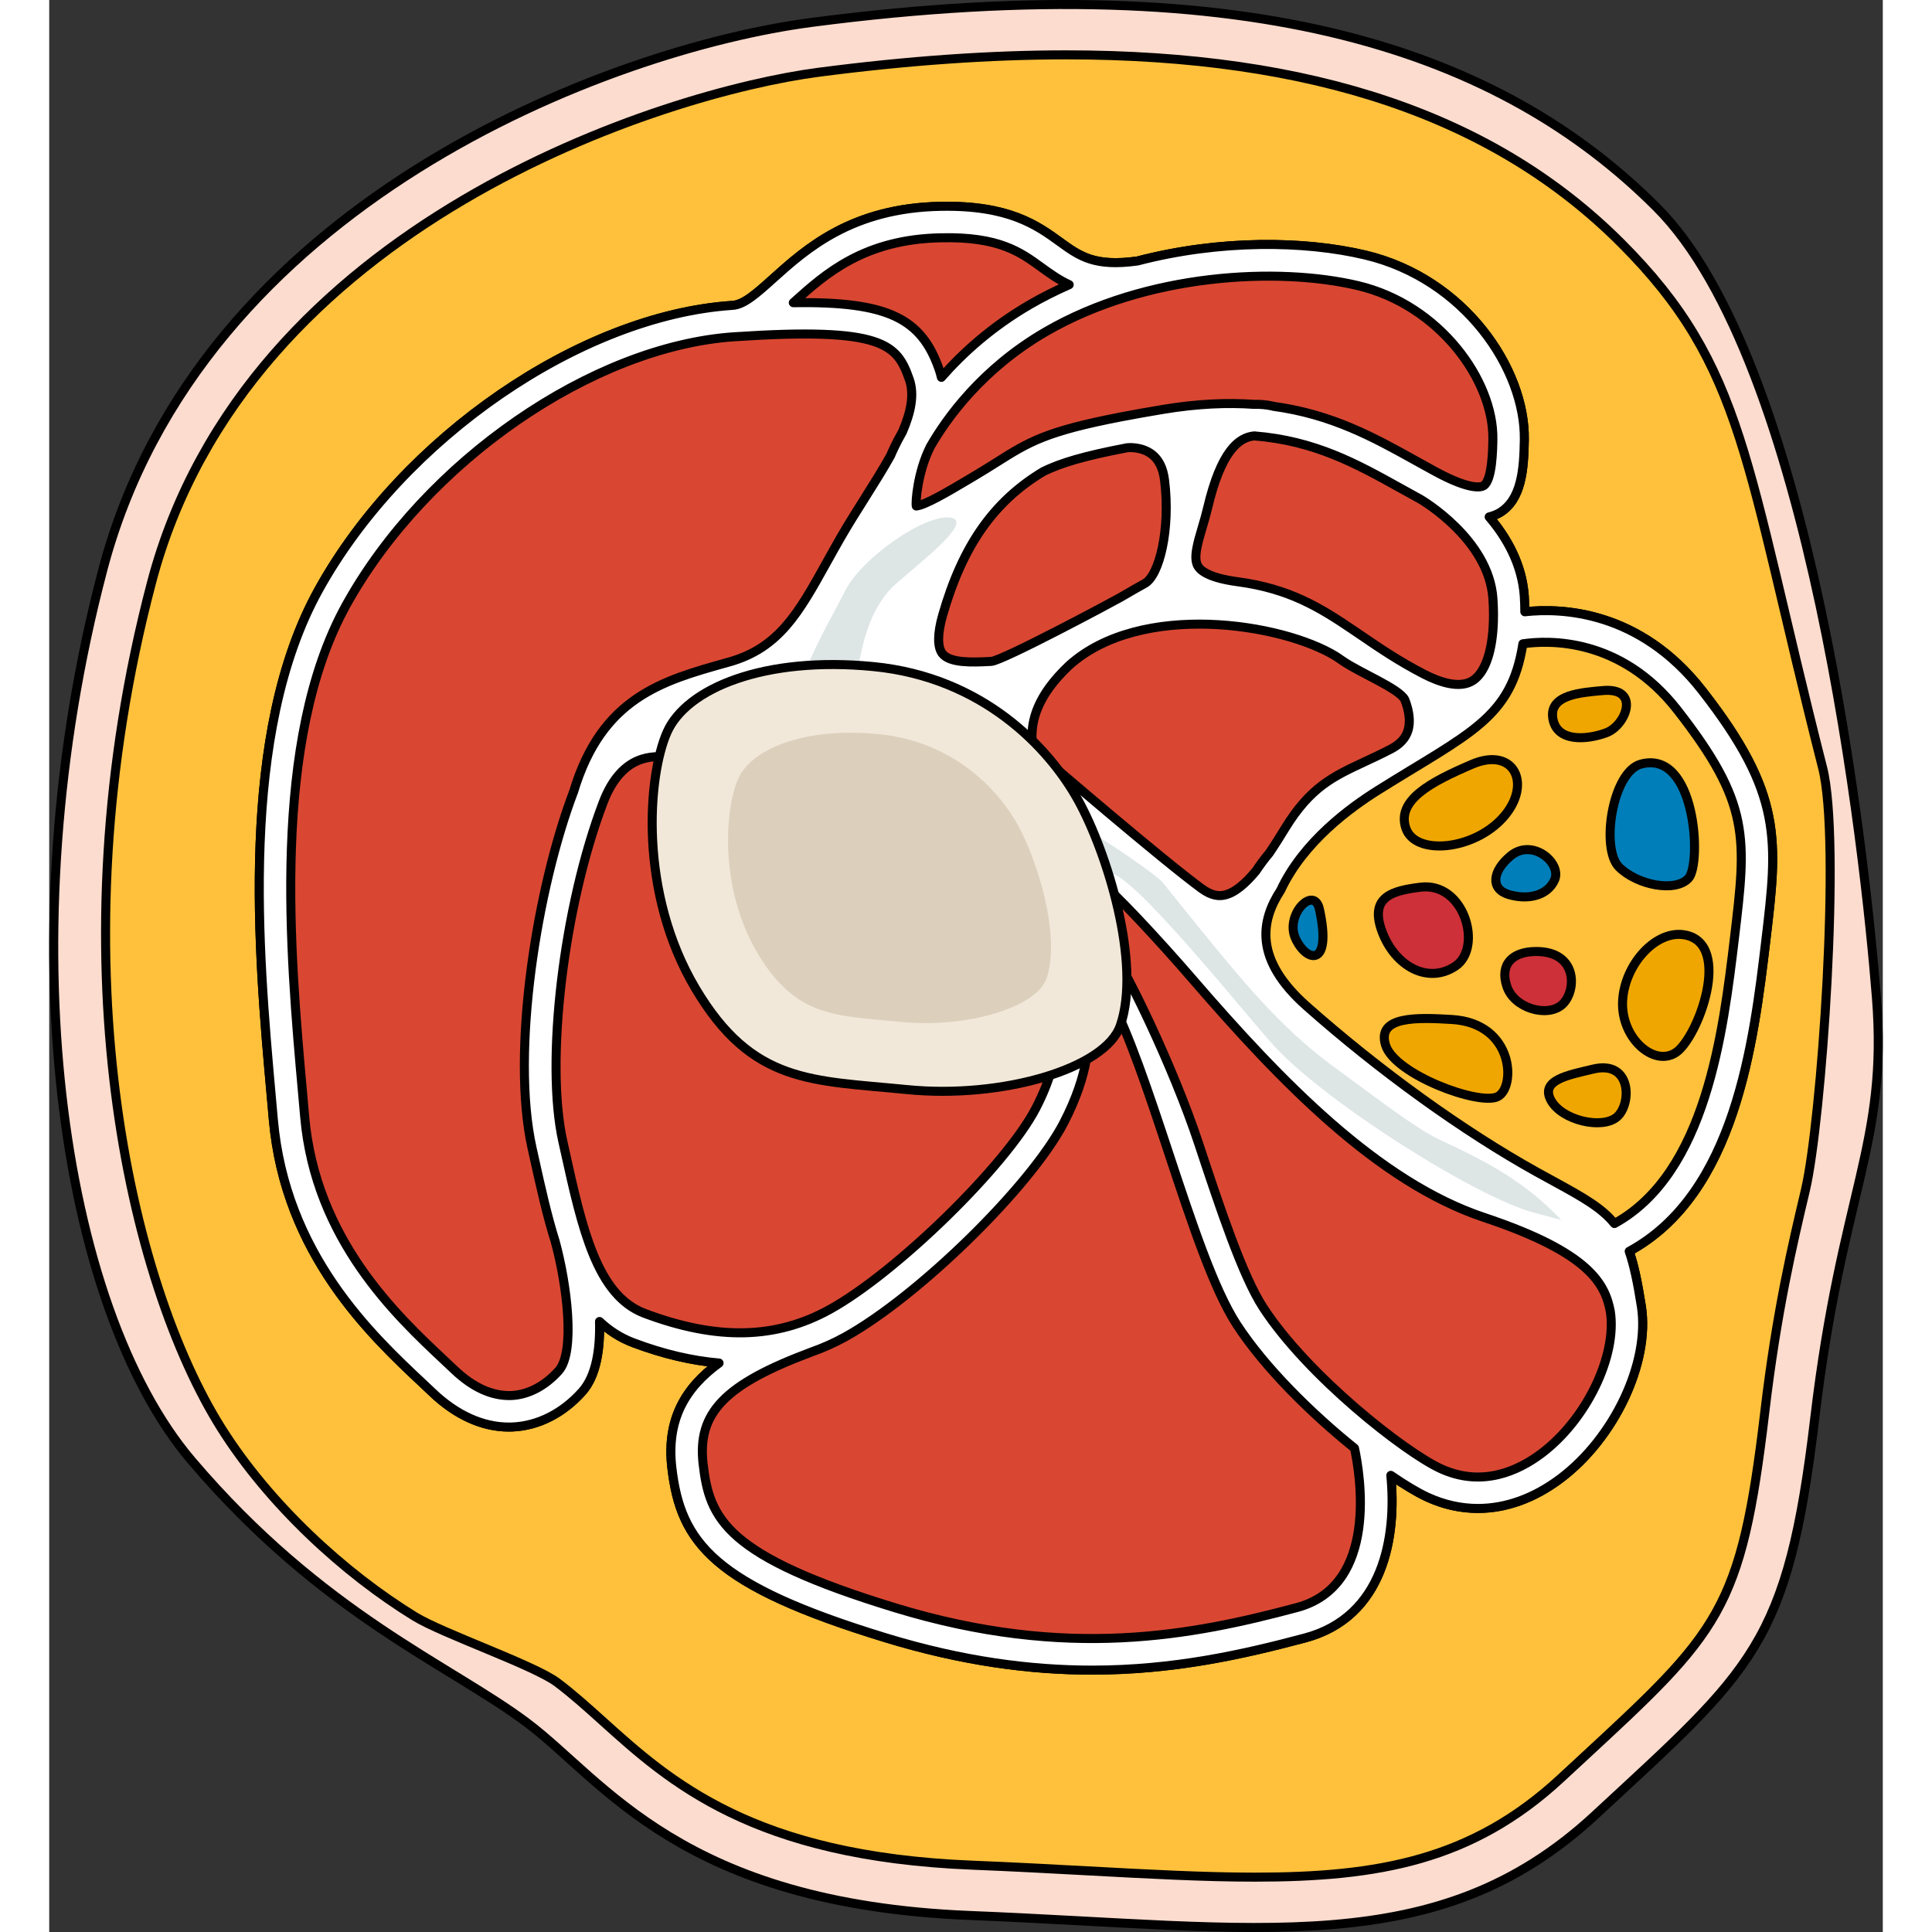 <?xml version="1.0" encoding="utf-8"?>
<!-- Created by: Science Figures, www.sciencefigures.org, Generator: Science Figures Editor -->
<svg version="1.1" id="Camada_1" xmlns="http://www.w3.org/2000/svg" xmlns:xlink="http://www.w3.org/1999/xlink" 
	 width="800px" height="800px" viewBox="0 0 203.07 213.969" enable-background="new 0 0 203.07 213.969"
	 xml:space="preserve">
<rect x="0" y="0" width="203.07" height="213.969" fill="#333333" stroke="none"/>
<g>
	<path fill="#FCDCCE" stroke="#000000" stroke-linecap="round" stroke-linejoin="round" stroke-miterlimit="10" d="M84.509,2.472
		C62.003,5.407,16.613,22.542,5.937,63.109s-4.697,81.562,9.822,98.643s28.611,22.632,37.151,29.038
		c8.54,6.405,17.081,20.07,49.108,21.351s51.67,5.124,69.178-11.103s21.351-18.789,24.34-43.983s8.113-30.319,6.832-46.546
		c-1.281-16.227-7.259-70.459-24.34-87.54S133.617-3.934,84.509,2.472z"/>
	<path fill="#FFC13B" stroke="#000000" stroke-linecap="round" stroke-linejoin="round" stroke-miterlimit="10" d="M133.487,207.894
		c-5.581,0-11.845-0.339-18.476-0.698c-4.034-0.218-8.282-0.448-12.771-0.627c-24.317-0.972-33.516-9.262-40.909-15.924
		c-1.727-1.556-3.357-3.026-5.077-4.316c-2.551-1.914-12.636-5.383-15.75-7.291c-7.878-4.832-16.132-12.45-21.419-20.826
		C8.923,142.11,0.443,105.893,11.329,64.527C21.811,24.696,68.229,10.218,85.231,8.001c9.791-1.278,19.003-1.926,27.38-1.926
		c27.345,0,47.453,6.817,61.474,20.836c13.789,13.788,13.704,24.318,22.321,58.123c2.065,8.101-0.119,39.233-1.908,46.779
		c-1.411,5.955-3.168,13.366-4.499,24.585c-2.62,22.088-4.994,24.283-20.439,38.558l-2.155,1.994
		c-9.833,9.113-20.267,10.945-33.914,10.945C133.49,207.894,133.489,207.894,133.487,207.894z"/>
	<path fill="#D94732" stroke="#000000" stroke-linecap="round" stroke-linejoin="round" stroke-miterlimit="10" d="M183.061,76.48
		c-6.927-8.873-15.585-9.174-19.635-8.726c-0.007-0.561-0.018-1.125-0.059-1.719c-0.249-3.568-1.963-6.529-3.891-8.789
		c0.4-0.102,0.783-0.237,1.134-0.442c2.455-1.437,2.71-4.797,2.76-8.114c0.117-7.79-6.582-17.82-17.61-20.443
		c-6.745-1.606-16.107-1.725-25.233,0.657c-4.742,0.658-6.385-0.51-8.614-2.128c-2.49-1.809-5.623-4.071-13.169-3.925
		c-9.865,0.173-14.906,4.703-18.588,8.012c-1.796,1.615-3.216,2.889-4.472,2.956c-0.01,0.001-0.019,0.001-0.03,0.002
		C58.863,34.939,39.17,48.478,29.847,65.312c-8.864,16.004-6.69,40.142-5.253,56.115l0.227,2.547
		c1.309,14.936,10.867,23.897,16.577,29.252l1.075,1.013c2.628,2.498,5.536,3.808,8.432,3.808c0.129,0,0.26-0.003,0.389-0.008
		c2.835-0.116,5.578-1.501,7.724-3.902c1.586-1.773,2.009-4.754,1.93-7.781c1.068,1.003,2.304,1.814,3.778,2.366
		c3.323,1.247,6.465,1.978,9.461,2.235c-3.805,2.768-5.837,6.325-5.23,11.581c0.96,8.323,4.607,13.021,23.689,18.85
		c8.548,2.613,16.083,3.578,22.847,3.578c9.054,0,16.724-1.731,23.582-3.561c8.727-2.328,10.173-11.23,9.508-18.009
		c1.54,1.056,2.925,1.888,4.01,2.392c1.831,0.851,3.725,1.273,5.631,1.273c3.098,0,6.222-1.116,9.145-3.314
		c5.986-4.505,9.923-12.872,8.966-19.054c-0.001-0.005-0.001-0.011-0.003-0.018c-0.41-2.625-0.816-4.559-1.346-6.091
		c11.754-6.391,13.779-23.095,15.125-34.378C191.44,93.072,192.048,87.991,183.061,76.48z"/>
	<path fill="#FFFFFF" stroke="#000000" stroke-linecap="round" stroke-linejoin="round" stroke-miterlimit="10" d="M183.061,76.48
		c-6.927-8.873-15.585-9.174-19.635-8.726c-0.007-0.561-0.018-1.125-0.059-1.719c-0.249-3.568-1.963-6.529-3.891-8.789
		c0.4-0.102,0.783-0.237,1.134-0.442c2.455-1.437,2.71-4.797,2.76-8.114c0.117-7.79-6.582-17.82-17.61-20.443
		c-6.745-1.606-16.107-1.725-25.233,0.657c-4.742,0.658-6.385-0.51-8.614-2.128c-2.49-1.809-5.623-4.071-13.169-3.925
		c-9.865,0.173-14.906,4.703-18.588,8.012c-1.796,1.615-3.216,2.889-4.472,2.956c-0.01,0.001-0.019,0.001-0.03,0.002
		C58.863,34.939,39.17,48.478,29.847,65.312c-8.864,16.004-6.69,40.142-5.253,56.115l0.227,2.547
		c1.309,14.936,10.867,23.897,16.577,29.252l1.075,1.013c2.628,2.498,5.536,3.808,8.432,3.808c0.129,0,0.26-0.003,0.389-0.008
		c2.835-0.116,5.578-1.501,7.724-3.902c1.586-1.773,2.009-4.754,1.93-7.781c1.068,1.003,2.304,1.814,3.778,2.366
		c3.323,1.247,6.465,1.978,9.461,2.235c-3.805,2.768-5.837,6.325-5.23,11.581c0.96,8.323,4.607,13.021,23.689,18.85
		c8.548,2.613,16.083,3.578,22.847,3.578c9.054,0,16.724-1.731,23.582-3.561c8.727-2.328,10.173-11.23,9.508-18.009
		c1.54,1.056,2.925,1.888,4.01,2.392c1.831,0.851,3.725,1.273,5.631,1.273c3.098,0,6.222-1.116,9.145-3.314
		c5.986-4.505,9.923-12.872,8.966-19.054c-0.001-0.005-0.001-0.011-0.003-0.018c-0.41-2.625-0.816-4.559-1.346-6.091
		c11.754-6.391,13.779-23.095,15.125-34.378C191.44,93.072,192.048,87.991,183.061,76.48z M159.907,69.598
		c-0.002,0.016-0.003,0.032-0.005,0.048c-0.199,2.839-0.97,4.895-2.219,5.717c-1.478,0.97-3.762,0.157-5.42-0.698
		c-2.792-1.441-4.934-2.905-7.006-4.32c-0.29-0.198-0.574-0.389-0.859-0.583c-0.001-0.001-0.001-0.001-0.002-0.002
		c-0.001-0.001-0.003-0.002-0.005-0.002c-3.653-2.478-7.043-4.567-12.757-5.329c-2.982-0.397-4.032-1.135-4.388-1.684
		c-0.57-0.879-0.069-2.567,0.46-4.354c0.206-0.694,0.414-1.401,0.58-2.106c1.477-6.274,3.417-7.854,5.175-8.009
		c6.716,0.534,11.34,3.094,16.147,5.768c0.734,0.41,1.471,0.819,2.219,1.225c0.195,0.113,7.608,4.458,8.064,11.008
		C159.974,67.473,159.975,68.583,159.907,69.598z M150.484,80.897c-0.263,0.86-0.882,1.534-1.896,2.061
		c-1.073,0.557-2.035,1.006-2.916,1.416c-3.483,1.625-6,2.798-8.8,7.362c-0.492,0.802-1.088,1.773-1.75,2.744
		c-0.557,0.661-1.036,1.319-1.473,1.975c-1.124,1.358-2.345,2.452-3.538,2.685c-0.506,0.099-1.309,0.128-2.492-0.739
		c-4.364-3.202-16.285-13.441-18.091-14.995c-0.134-0.254-0.34-0.621-0.63-1.081c-0.031-0.177-0.054-0.366-0.057-0.574
		c-0.027-1.935,0.502-4.652,4.122-8.064c7.932-7.124,23.598-4.678,29.565-0.982c0.254,0.172,0.503,0.34,0.763,0.518
		c1.926,1.316,6.165,3.018,6.827,4.239C150.402,78.155,150.875,79.611,150.484,80.897z M112.206,111.31
		c-3.083,0.714-18.426,3.764-27.852-3.859c-5.621-4.546-8.189-12.185-7.648-22.695c1.482-6.242,6.687-6.76,16.478-7.178l1.111-0.048
		c6.145-0.272,9.853,3.963,11.409,6.274c0.222,0.654,0.558,1.217,0.998,1.689l9.053,13.765v7.423L112.206,111.31z M119.384,49.587
		c0.089-0.014,1.557-0.156,2.721,0.715c0.777,0.583,1.254,1.545,1.417,2.857c0.685,5.515-0.595,10.6-2.195,11.463
		c-0.577,0.31-1.526,0.862-2.698,1.544c-0.658,0.382-13.065,7.031-14.315,7.086l-0.333,0.015c-1.676,0.08-4.213,0.196-5.058-0.872
		c-0.566-0.717-0.558-2.23,0.024-4.259c2.214-7.713,5.662-12.627,11.17-15.925C112.068,51.268,114.524,50.516,119.384,49.587z
		 M144.954,31.636c9.053,2.153,15.03,10.53,14.932,17.002c-0.016,1.135-0.069,4.591-1.036,5.159
		c-0.274,0.162-1.467,0.52-5.347-1.582c-0.742-0.403-1.473-0.81-2.201-1.215c-4.57-2.544-9.253-5.13-15.739-6.001
		c-0.02-0.005-0.035-0.02-0.055-0.025c-0.718-0.158-1.402-0.214-2.058-0.19c-2.955-0.209-6.263-0.08-10.088,0.556
		c-1.724,0.287-3.227,0.556-4.579,0.815c-0.015,0.003-0.037,0.004-0.051,0.007c-0.006,0.001-0.01,0.005-0.015,0.006
		c-8.345,1.604-10.237,2.787-13.752,5.005c-0.757,0.478-1.597,1.007-2.611,1.607l-0.769,0.456c-1.938,1.15-4.545,2.696-5.556,2.804
		c-0.093-0.381,0.129-3.754,1.562-6.585c1.772-3.086,5.677-8.59,12.758-12.705C121.544,30.244,136.134,29.542,144.954,31.636z
		 M82.486,33.454c3.455-3.105,7.753-6.969,16.317-7.119c6.412-0.144,8.777,1.603,11.063,3.261c0.95,0.69,1.916,1.386,3.097,1.933
		c-1.489,0.657-2.952,1.386-4.367,2.209c-4.232,2.46-7.429,5.361-9.787,8.055c-0.07-0.31-0.157-0.619-0.265-0.927
		c-1.956-5.59-5.618-7.502-16.136-7.343C82.435,33.499,82.46,33.477,82.486,33.454z M56.423,151.814
		c-1.514,1.692-3.384,2.666-5.269,2.743c-2.095,0.063-4.203-0.871-6.279-2.845l-1.093-1.028
		c-5.347-5.014-14.296-13.407-15.49-27.016l-0.227-2.555C26.665,105.566,24.551,82.069,32.896,67
		c8.797-15.886,27.278-28.656,42.99-29.704c16.543-1.105,18.02,0.86,19.37,4.722c0.584,1.666,0.176,3.638-0.753,5.796
		c-0.794,1.397-1.199,2.348-1.314,2.632c-0.845,1.518-1.839,3.097-2.853,4.707c-0.904,1.433-1.838,2.914-2.7,4.409
		c-0.55,0.954-1.066,1.884-1.564,2.781c-3.037,5.469-5.231,9.42-10.771,10.972l-0.314,0.088c-7.082,1.982-13.77,3.86-16.902,14.253
		c-4.064,10.688-6.981,28.811-4.61,39.487l0.24,1.079c0.733,3.31,1.436,6.456,2.327,9.276c0.001,0.003,0,0.007,0.001,0.01
		C57.326,142.19,58.292,149.724,56.423,151.814z M57.118,127.469l-0.24-1.083c-1.961-8.823,0.087-26.004,4.473-37.517
		c0.988-2.593,2.434-4.206,4.296-4.795c0.615-0.195,1.252-0.276,1.887-0.276c2.261,0,4.493,1.034,5.649,1.667
		c-0.408,11.237,2.611,19.544,8.982,24.696c9.693,7.839,24.11,5.92,29.448,4.847c-0.075,1.603-0.54,4.264-2.349,7.743
		c-3.299,6.344-15.462,18.213-22.832,22.279c-5.97,3.295-12.477,3.431-20.48,0.429C60.659,143.476,59.018,136.058,57.118,127.469z
		 M138.177,178.038c-11.515,3.073-25.399,5.858-44.512,0.018c-18.764-5.734-20.545-9.838-21.244-15.918
		c-0.656-5.675,2.377-8.81,12.007-12.407c1.255-0.443,2.484-0.985,3.686-1.648c8.114-4.477,20.573-16.671,24.242-23.723
		c2.854-5.488,2.888-9.35,2.701-11.038l2.309-3.013c2.164,3.96,4.424,10.772,6.621,17.407c2.571,7.764,5.001,15.096,7.539,18.99
		c3.138,4.813,8.324,9.89,13.036,13.683C145.158,163.145,147.315,175.602,138.177,178.038z M165.273,160.963
		c-2.577,1.941-6.612,3.803-11.212,1.666c-3.938-1.829-14.642-10.196-19.618-17.825c-2.291-3.516-4.761-10.972-7.15-18.183
		c-2.721-8.214-8.018-19.39-10.776-23.315v-5.523c1.315,0.911,6.347,6.295,10.087,10.63c9.84,11.406,20.565,22.502,32.325,26.425
		c11.789,3.931,13.4,7.433,13.964,10.41C173.648,150.185,170.234,157.229,165.273,160.963z"/>
	<path fill="#DDE5E5" d="M112.297,95.937l-6.328-8.654c4.376,1.113,16.422,9.285,17.37,10.471c1.26,1.576,2.551,3.19,3.863,4.807
		l0,0c0,0,0,0,0,0.001c5.958,7.347,9.879,11.901,15.813,16.141c2.721,1.943,8.12,6.182,10.958,7.513
		c4.499,2.113,9.118,4.281,13.486,8.898c-0.948-0.267-1.944-0.528-2.979-0.798c-6.318-1.652-23.19-12.246-28.984-18.657
		c-2.773-3.067-14.11-17.226-17.443-18.773c-1.581-0.734-2.981-1.116-4.184-1.145C113.301,95.727,112.776,95.793,112.297,95.937z"/>
	<path fill="#DDE5E5" d="M74.164,84.229c0,0,5.742-0.823,8.392-7.21s3.784-8.027,5.614-11.624c1.83-3.597,8.677-8.368,11.546-8.077
		c2.868,0.291-3.096,4.823-5.941,7.339c-4.543,4.019-4.543,12.407-5.242,19.746L74.164,84.229z"/>
	<g>
		<path fill="#F2E8D9" stroke="#000000" stroke-linecap="round" stroke-linejoin="round" stroke-miterlimit="10" d="
			M118.628,113.572c-1.65,4.806-13.143,8.149-23.658,7.097c-10.515-1.051-17.086-0.581-23.395-11.199
			c-6.309-10.618-5.287-23.51-3.154-28.367c2.133-4.857,10.756-8.465,22.869-7.279S110.727,82.8,113.944,88.6
			C117.162,94.401,120.979,106.722,118.628,113.572z"/>
		<path fill="#DCD0BD" d="M110.459,108.349c-1.123,3.27-8.943,5.544-16.097,4.829s-11.625-0.395-15.918-7.62
			c-4.292-7.225-3.598-15.996-2.146-19.301c1.451-3.305,7.318-5.759,15.56-4.953s13.225,6.107,15.414,10.054
			S112.059,103.689,110.459,108.349z"/>
	</g>
	<path fill="#FFC13B" stroke="#000000" stroke-linecap="round" stroke-linejoin="round" stroke-miterlimit="10" d="M186.644,103.851
		c-1.251,10.482-3.139,26.078-13.295,31.657c-1.356-1.68-3.341-2.832-6.56-4.588c-0.632-0.344-1.318-0.719-2.062-1.132
		c-8.123-4.515-17.41-11.209-25.48-18.366c-5.859-5.195-5.046-9.466-2.866-12.816c2.532-5.412,7.721-9.164,10.764-11.073
		c10.177-6.382,14.779-7.954,16.066-16.232c2.883-0.418,10.841-0.698,17.103,7.325C188.417,89.004,187.972,92.731,186.644,103.851z"
		/>
	<g>
		<path fill="#EFA600" stroke="#000000" stroke-linecap="round" stroke-linejoin="round" stroke-miterlimit="10" d="M157.568,84.647
			c-4.609,1.98-8.343,3.973-7.325,7.061s7.529,2.478,10.784-1.185C164.283,86.861,162.248,82.637,157.568,84.647z"/>
		<path fill="#EFA600" stroke="#000000" stroke-linecap="round" stroke-linejoin="round" stroke-miterlimit="10" d="M172.015,76.483
			c-2.228,0.212-5.901,0.407-5.494,3.052c0.407,2.645,3.663,2.442,5.901,1.628C174.66,80.349,176.288,76.076,172.015,76.483z"/>
		<path fill="#EFA600" stroke="#000000" stroke-linecap="round" stroke-linejoin="round" stroke-miterlimit="10" d="
			M181.171,103.546c-3.203-0.616-6.715,3.256-6.918,7.325s3.459,7.325,5.901,5.697C182.596,114.941,186.462,104.563,181.171,103.546
			z"/>
		<path fill="#EFA600" stroke="#000000" stroke-linecap="round" stroke-linejoin="round" stroke-miterlimit="10" d="M170.998,118.4
			c-2.778,0.661-5.901,1.221-4.68,3.459c1.221,2.238,5.697,3.256,7.325,1.831S175.271,117.382,170.998,118.4z"/>
		<path fill="#EFA600" stroke="#000000" stroke-linecap="round" stroke-linejoin="round" stroke-miterlimit="10" d="M155.33,112.906
			c-3.795-0.223-8.343-0.407-7.325,2.849s10.377,6.715,12.412,5.697C162.451,120.435,162.248,113.313,155.33,112.906z"/>
		<path fill="#007EB9" stroke="#000000" stroke-linecap="round" stroke-linejoin="round" stroke-miterlimit="10" d="
			M140.679,100.697c-0.591-2.704-3.866,0.61-2.645,3.256S142.104,107.208,140.679,100.697z"/>
		<path fill="#CD3038" stroke="#000000" stroke-linecap="round" stroke-linejoin="round" stroke-miterlimit="10" d="M151.871,98.255
			c-3.035,0.379-5.697,1.017-4.273,4.883c1.424,3.866,5.087,5.901,8.139,3.866S156.754,97.645,151.871,98.255z"/>
		<path fill="#CD3038" stroke="#000000" stroke-linecap="round" stroke-linejoin="round" stroke-miterlimit="10" d="M164.69,105.377
			c-2.645,0-4.07,1.424-3.256,3.866c0.814,2.442,4.477,3.459,6.104,2.035S169.37,105.377,164.69,105.377z"/>
		<path fill="#007EB9" stroke="#000000" stroke-linecap="round" stroke-linejoin="round" stroke-miterlimit="10" d="M161.841,94.796
			c-2.032,1.693-2.238,3.663-0.203,4.273c2.035,0.61,4.273,0.203,5.087-1.628C167.538,95.61,164.283,92.762,161.841,94.796z"/>
		<path fill="#007EB9" stroke="#000000" stroke-linecap="round" stroke-linejoin="round" stroke-miterlimit="10" d="M176.288,84.622
			c-3.17,0.845-4.477,9.36-2.442,11.395c2.035,2.035,6.308,2.849,7.732,1.221C183.003,95.61,182.392,82.995,176.288,84.622z"/>
	</g>
</g>
</svg>